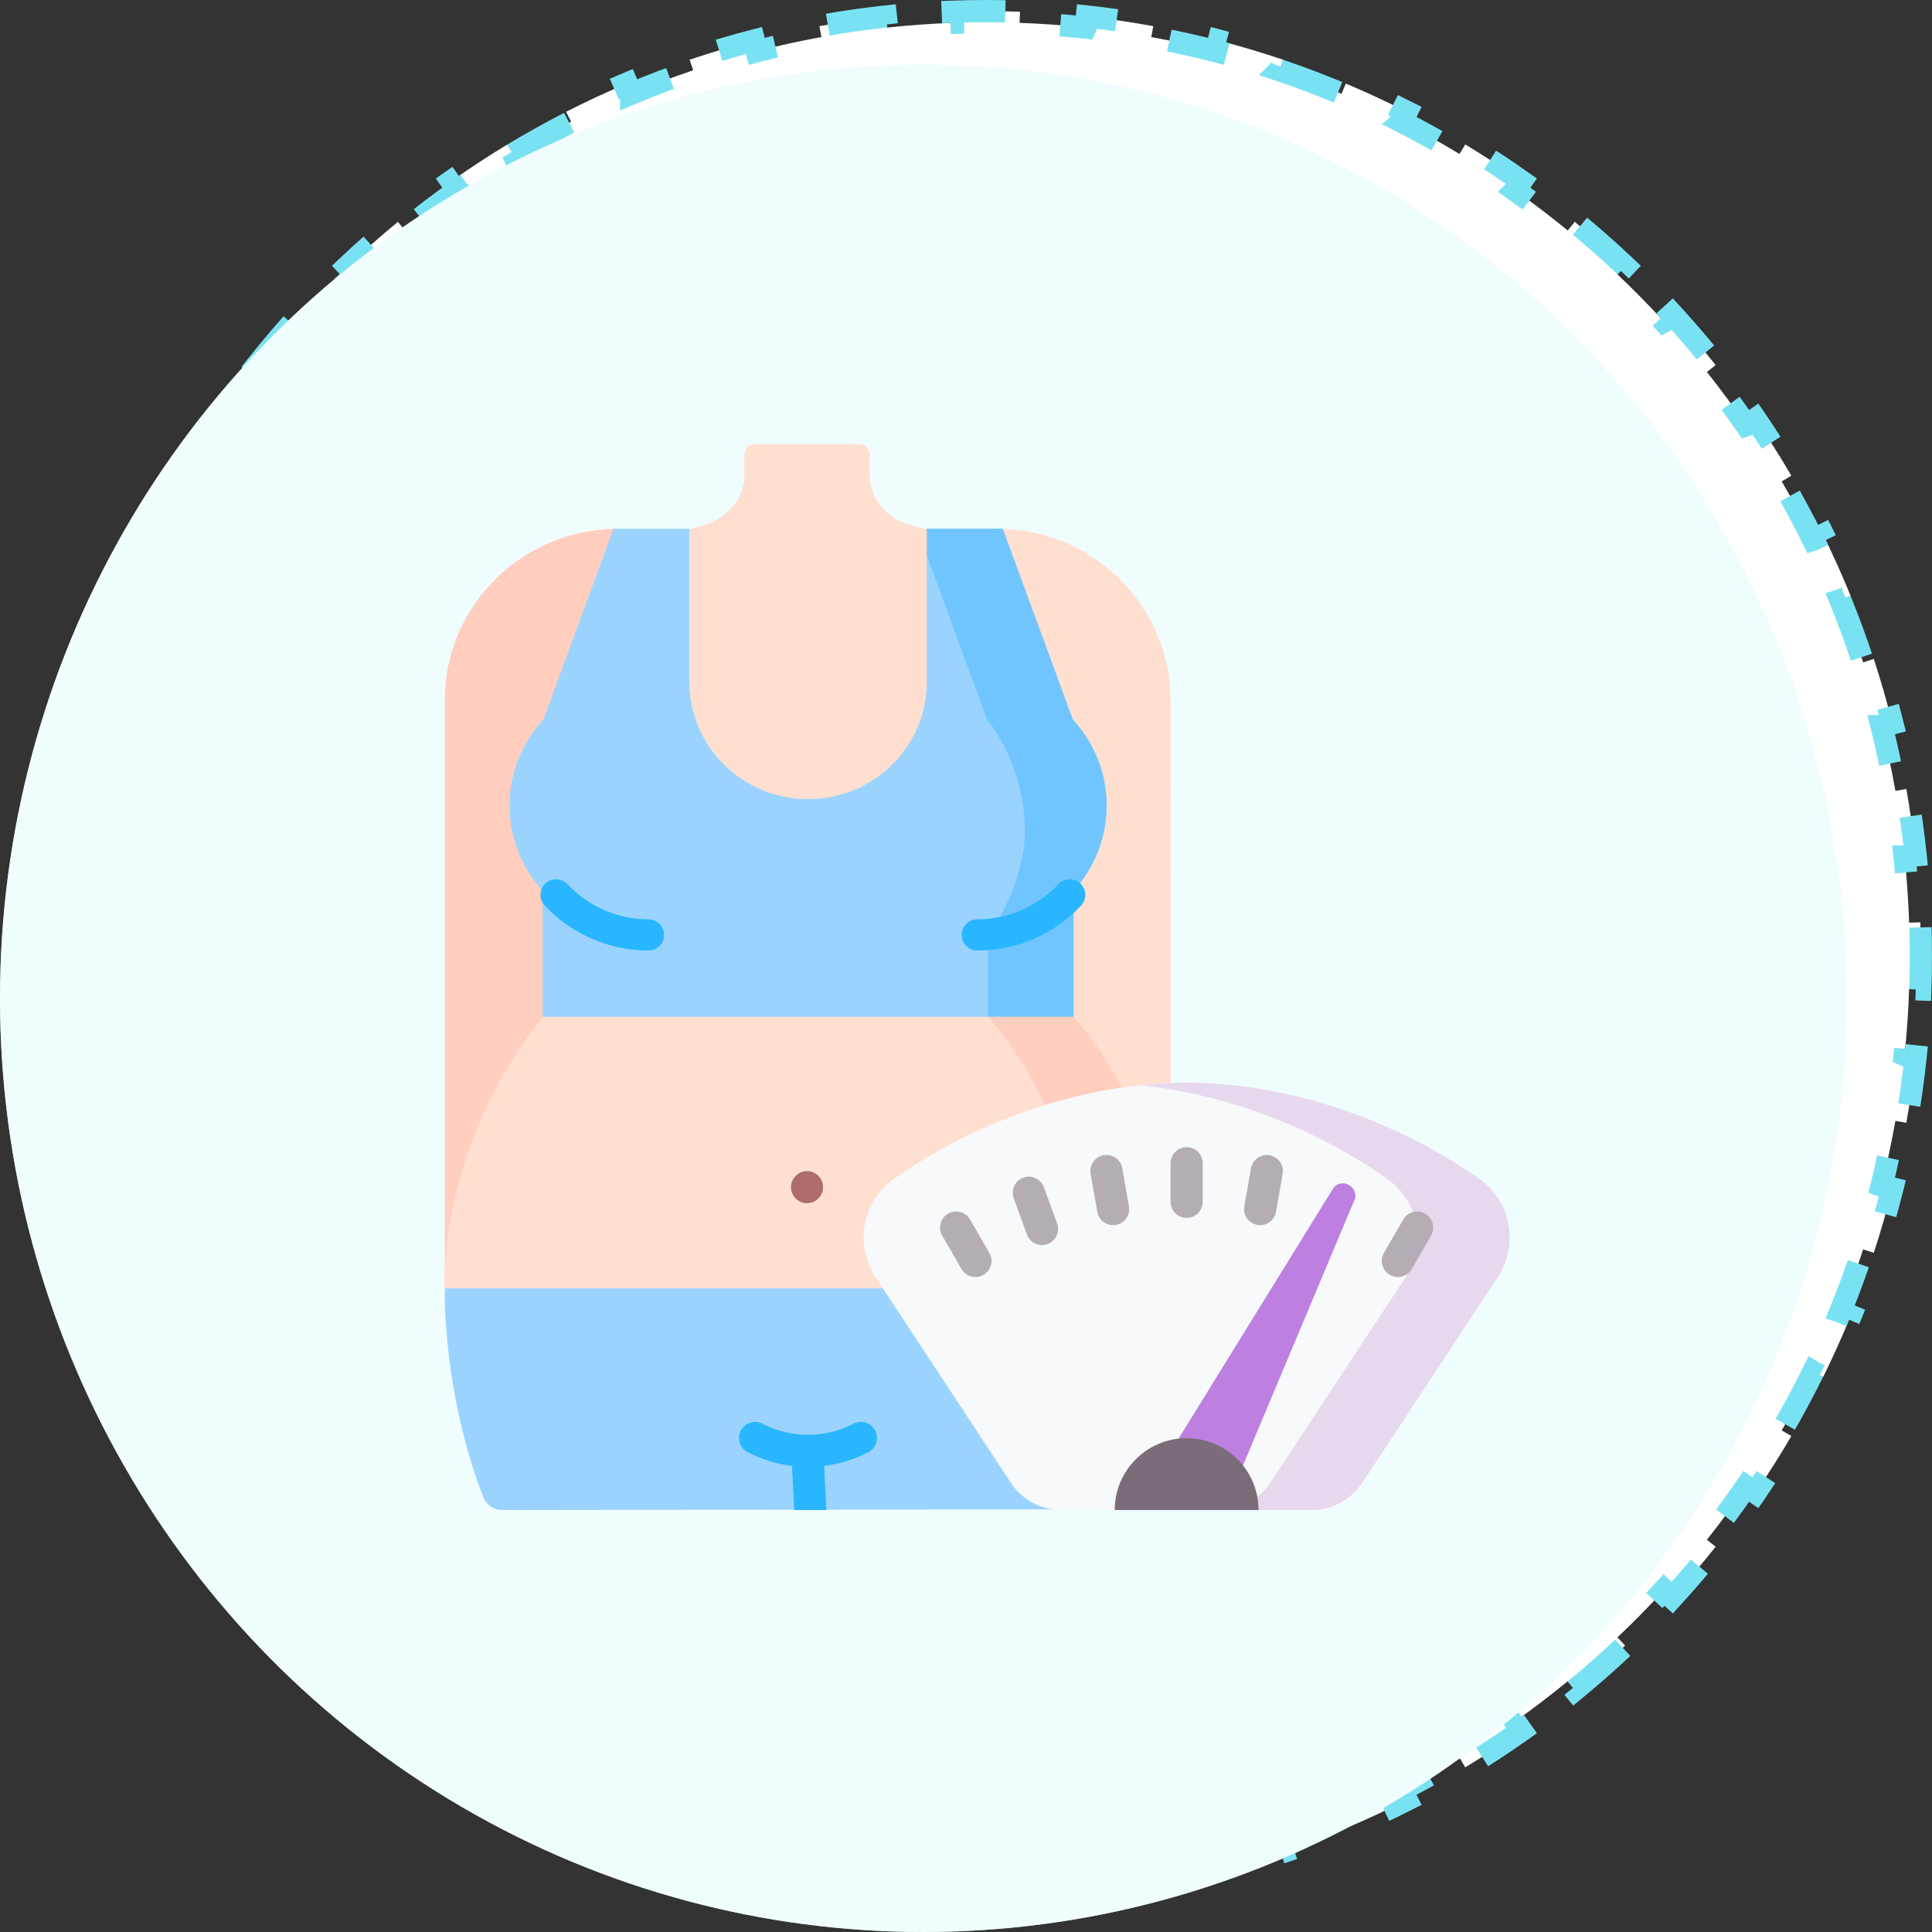 <svg width="87" height="87" viewBox="0 0 87 87" fill="none" xmlns="http://www.w3.org/2000/svg">
<rect x="0" y="0" width="87" height="87" fill="#333333" stroke="none"/>
<path d="M3.48 50.474L2.988 50.56C2.814 49.575 2.675 48.577 2.569 47.568L3.066 47.516L3.067 47.515C2.965 46.532 2.897 45.54 2.862 44.539L2.859 44.54L2.36 44.557C2.343 44.055 2.334 43.551 2.334 43.045L2.341 42.286C2.345 42.034 2.352 41.783 2.36 41.532L2.859 41.549H2.862C2.897 40.548 2.965 39.555 3.067 38.573H3.066L2.569 38.52C2.675 37.512 2.814 36.514 2.988 35.528L3.48 35.614C3.654 34.629 3.864 33.657 4.104 32.697H4.103L3.618 32.575C3.864 31.593 4.143 30.625 4.455 29.672L4.93 29.828H4.932C5.242 28.879 5.586 27.945 5.961 27.026L5.958 27.025L5.495 26.837C5.877 25.901 6.291 24.983 6.735 24.082L7.184 24.304L7.186 24.305C7.627 23.41 8.098 22.533 8.6 21.676L8.598 21.675L8.166 21.422C8.675 20.551 9.215 19.7 9.782 18.87L10.195 19.153L10.197 19.154C10.76 18.332 11.351 17.53 11.969 16.752L11.967 16.75L11.575 16.439C12.202 15.65 12.856 14.883 13.536 14.142L13.904 14.479L13.906 14.481C14.579 13.747 15.277 13.037 15.999 12.352L15.998 12.352L15.654 11.988C16.386 11.296 17.141 10.629 17.92 9.99L18.237 10.377L18.238 10.378C19.007 9.747 19.799 9.143 20.612 8.568L20.611 8.567L20.322 8.159C21.144 7.578 21.987 7.026 22.85 6.504L23.108 6.932L23.109 6.934C23.96 6.42 24.829 5.935 25.718 5.482L25.717 5.481L25.49 5.035C26.385 4.579 27.299 4.154 28.23 3.762L28.424 4.222V4.223C29.338 3.837 30.269 3.484 31.215 3.164V3.163L31.054 2.689C32.005 2.368 32.971 2.08 33.951 1.826L34.075 2.31C35.034 2.061 36.006 1.848 36.99 1.669L36.9 1.177C37.886 0.997 38.883 0.852 39.892 0.743L39.945 1.24V1.242C40.928 1.136 41.92 1.065 42.922 1.029V1.026L42.903 0.527C43.406 0.509 43.91 0.5 44.417 0.5C44.923 0.5 45.428 0.509 45.93 0.527L45.912 1.026L45.911 1.029C46.913 1.065 47.905 1.136 48.887 1.242L48.888 1.24L48.941 0.743C49.95 0.852 50.947 0.997 51.933 1.177L51.844 1.669H51.843C52.827 1.848 53.798 2.062 54.757 2.31L54.882 1.826C55.862 2.08 56.828 2.368 57.779 2.689L57.619 3.163L57.618 3.164C58.564 3.484 59.494 3.837 60.408 4.223L60.409 4.222L60.603 3.762C61.534 4.154 62.448 4.579 63.344 5.035L63.116 5.481L63.115 5.482C64.003 5.935 64.873 6.42 65.723 6.934L65.725 6.932L65.983 6.504C66.846 7.026 67.689 7.578 68.511 8.159L68.223 8.567L68.221 8.569C69.034 9.144 69.826 9.748 70.595 10.379L70.597 10.377L70.913 9.99C71.692 10.629 72.448 11.296 73.18 11.988L72.835 12.352L72.833 12.352C73.555 13.037 74.254 13.746 74.927 14.48L74.929 14.479L75.298 14.142C75.978 14.883 76.631 15.65 77.258 16.439L76.866 16.75L76.863 16.752C77.481 17.53 78.072 18.332 78.635 19.154L78.638 19.153L79.051 18.87C79.618 19.7 80.158 20.551 80.667 21.422L80.235 21.675L80.232 21.676C80.734 22.533 81.205 23.41 81.647 24.305L81.65 24.304L82.099 24.082C82.543 24.983 82.956 25.901 83.338 26.837L82.875 27.025L82.872 27.026C83.246 27.945 83.59 28.879 83.9 29.828H83.903L84.378 29.672C84.69 30.625 84.97 31.593 85.216 32.575L84.731 32.697H84.728C84.969 33.657 85.178 34.63 85.352 35.615H85.353L85.845 35.528C86.019 36.514 86.158 37.512 86.264 38.52L85.767 38.573H85.765C85.867 39.555 85.935 40.548 85.97 41.549H85.974L86.474 41.532C86.491 42.034 86.499 42.539 86.499 43.045L86.493 43.803C86.489 44.055 86.482 44.306 86.474 44.557L85.974 44.54L85.97 44.539C85.935 45.54 85.867 46.532 85.765 47.515L85.767 47.516L86.264 47.568C86.158 48.577 86.019 49.575 85.845 50.56L85.353 50.474L85.352 50.473C85.178 51.458 84.969 52.431 84.728 53.391L84.731 53.392L85.216 53.514C84.97 54.495 84.69 55.464 84.378 56.417L83.903 56.261L83.9 56.26C83.59 57.209 83.246 58.143 82.872 59.062L82.875 59.063L83.338 59.252C82.956 60.187 82.543 61.106 82.099 62.007L81.65 61.785L81.647 61.783C81.205 62.678 80.734 63.555 80.232 64.412L80.235 64.414L80.667 64.667C80.158 65.538 79.618 66.389 79.051 67.219L78.638 66.936L78.635 66.934C78.072 67.756 77.481 68.557 76.863 69.336L76.866 69.339L77.258 69.649C76.631 70.439 75.978 71.205 75.298 71.947L74.929 71.609L74.927 71.607C74.254 72.342 73.555 73.051 72.833 73.735L72.835 73.737L73.18 74.101C72.448 74.793 71.692 75.46 70.913 76.099L70.597 75.712L70.595 75.709C69.826 76.34 69.034 76.944 68.221 77.519L68.223 77.522L68.511 77.93C67.689 78.511 66.846 79.063 65.983 79.585L65.725 79.157L65.723 79.154C64.872 79.668 64.002 80.153 63.114 80.606L63.116 80.608L63.344 81.054C62.448 81.51 61.534 81.935 60.603 82.327L60.409 81.867L60.408 81.865C59.494 82.251 58.564 82.604 57.618 82.924L57.619 82.926L57.779 83.399C56.828 83.721 55.862 84.009 54.882 84.263L54.757 83.778C53.798 84.026 52.827 84.24 51.843 84.419L51.844 84.42L51.933 84.912C50.947 85.092 49.95 85.237 48.941 85.346L48.888 84.849L48.887 84.846C47.905 84.952 46.913 85.023 45.911 85.059L45.912 85.062L45.93 85.561C45.428 85.579 44.923 85.589 44.417 85.589C43.91 85.589 43.406 85.579 42.903 85.561L42.922 85.062V85.059C41.92 85.023 40.928 84.952 39.945 84.846V84.849L39.892 85.346C38.883 85.237 37.886 85.092 36.9 84.912L36.99 84.42V84.419C36.006 84.24 35.034 84.026 34.075 83.778L33.951 84.263C32.971 84.009 32.005 83.721 31.054 83.399L31.215 82.926V82.924C30.269 82.604 29.338 82.251 28.424 81.865V81.867L28.23 82.327C27.299 81.935 26.385 81.51 25.49 81.054L25.717 80.608L25.718 80.606C24.829 80.153 23.96 79.668 23.109 79.154L23.108 79.157L22.85 79.585C21.987 79.063 21.144 78.511 20.322 77.93L20.611 77.522L20.612 77.519C19.799 76.945 19.007 76.341 18.238 75.71L18.237 75.712L17.92 76.099C17.141 75.46 16.386 74.793 15.654 74.101L15.998 73.737L15.999 73.735C15.277 73.051 14.579 72.341 13.906 71.606L13.904 71.609L13.536 71.947C12.856 71.205 12.202 70.439 11.575 69.649L11.967 69.339L11.969 69.336C11.351 68.557 10.76 67.756 10.197 66.934L10.195 66.936L9.782 67.219C9.215 66.389 8.675 65.538 8.166 64.667L8.598 64.414L8.6 64.412C8.098 63.555 7.627 62.678 7.186 61.783L7.184 61.785L6.735 62.007C6.291 61.106 5.877 60.188 5.495 59.252L5.958 59.063L5.961 59.062C5.586 58.143 5.242 57.209 4.932 56.26L4.93 56.261L4.455 56.417C4.143 55.464 3.864 54.495 3.618 53.514L4.103 53.392L4.104 53.391C3.864 52.431 3.654 51.459 3.48 50.474Z" fill="white" stroke="#79E2F2" stroke-dasharray="3 3"/>
<ellipse cx="41.583" cy="44.956" rx="41.583" ry="42.044" fill="white"/>
<ellipse opacity="0.6" cx="41.583" cy="44.956" rx="41.583" ry="42.044" fill="#E6FCFF"/>
<g clip-path="url(#clip0_4233_12571)">
<path d="M27.843 23.812C23.527 23.812 20.027 27.267 20.027 31.528V58.016H27.843V23.812Z" fill="#FFCEBF"/>
<path d="M44.895 23.812C49.212 23.812 52.711 27.267 52.711 31.528L52.725 58.016H44.895V23.812Z" fill="#FFDFCF"/>
<path d="M36.341 61.321L52.725 58.016C52.725 58.016 52.921 50.968 48.344 45.79L36.958 42.567L24.433 45.79C19.615 51.903 20.027 58.016 20.027 58.016L36.341 61.321Z" fill="#FFDFCF"/>
<path d="M49.831 36.279C49.831 34.786 49.255 33.426 48.309 32.404L45.153 23.812H27.625L24.468 32.404C23.523 33.426 22.946 34.786 22.946 36.279C22.946 37.753 23.509 39.096 24.434 40.114V45.79H48.344V40.114C49.268 39.096 49.831 37.753 49.831 36.279Z" fill="#9AD4FE"/>
<path d="M48.309 32.404L45.153 23.812H41.292L44.449 32.404C44.449 32.404 46.15 34.363 46.15 37.451C46.15 38.925 45.408 41.009 44.483 42.027V45.79H48.344V40.114C49.268 39.097 49.831 37.753 49.831 36.279C49.831 34.786 49.254 33.426 48.309 32.404Z" fill="#70C5FF"/>
<path d="M33.989 20C33.731 20 33.521 20.21 33.521 20.469V21.366C33.521 22.819 32.301 23.62 31.043 23.812V30.707C31.043 33.621 33.436 35.984 36.389 35.984C39.341 35.984 41.735 33.621 41.735 30.707V23.812C40.45 23.659 39.162 22.857 39.162 21.366V20.469C39.162 20.21 38.952 20 38.694 20H33.989Z" fill="#FFDFCF"/>
<path d="M48.344 45.79H44.484C49.061 50.968 48.866 58.016 48.866 58.016H52.726C52.726 58.016 52.921 50.968 48.344 45.79Z" fill="#FFCEBF"/>
<path d="M50.82 67.963C52.888 62.096 52.726 58.016 52.726 58.016H36.378H36.437H20.028C20.028 58.016 19.891 62.553 21.756 67.403C21.895 67.764 22.244 68 22.631 67.999L50.82 67.963Z" fill="#9AD4FE"/>
<path d="M37.211 68L37.112 66.011C37.788 65.927 38.453 65.727 39.073 65.409L39.098 65.396C39.453 65.213 39.593 64.776 39.41 64.421C39.226 64.066 38.789 63.926 38.434 64.109L38.411 64.122C37.143 64.773 35.629 64.773 34.363 64.123L34.337 64.109C33.982 63.926 33.546 64.066 33.362 64.421C33.179 64.776 33.319 65.213 33.674 65.396L33.7 65.409C34.321 65.728 34.986 65.928 35.663 66.012V66.012L35.765 68H37.211Z" fill="#29B6FE"/>
<path d="M36.341 54.183C35.947 54.183 35.618 53.853 35.618 53.459C35.618 53.065 35.948 52.736 36.341 52.735C36.735 52.734 37.065 53.067 37.065 53.459C37.065 53.853 36.736 54.183 36.341 54.183Z" fill="#AE6C6C"/>
<path d="M59.065 68C59.987 67.999 60.846 67.536 61.353 66.766L67.443 57.518C68.4 56.065 68.051 54.104 66.632 53.098C62.584 50.231 57.652 48.752 53.435 48.752C49.219 48.752 44.287 50.231 40.239 53.098C38.819 54.104 38.47 56.065 39.427 57.518L45.518 66.766C46.025 67.536 46.883 67.999 47.805 68H59.065Z" fill="#F7F9FA"/>
<path d="M66.632 53.098C62.584 50.231 57.652 48.752 53.435 48.752C52.76 48.752 52.066 48.79 51.36 48.866C55.059 49.262 59.082 50.69 62.482 53.098C63.901 54.104 64.25 56.065 63.294 57.518L57.203 66.766C56.696 67.535 55.837 67.999 54.916 68H59.065C59.987 67.999 60.846 67.535 61.353 66.766L67.443 57.518C68.4 56.065 68.051 54.104 66.632 53.098Z" fill="#E7D9ED"/>
<path d="M51.102 67.972L60.048 53.489C60.491 52.966 61.303 53.549 60.95 54.136L55.13 68L51.102 67.972Z" fill="#BD80E1"/>
<path d="M50.198 68C50.198 66.212 51.648 64.763 53.435 64.763C55.223 64.763 56.673 66.212 56.673 68H50.198Z" fill="#7A6D79"/>
<path d="M53.436 51.659C53.036 51.659 52.712 51.983 52.712 52.382V54.119C52.712 54.519 53.036 54.843 53.436 54.843C53.835 54.843 54.159 54.519 54.159 54.119V52.382C54.159 51.983 53.835 51.659 53.436 51.659Z" fill="#B5ADB6"/>
<path d="M50.537 52.61C50.467 52.216 50.092 51.953 49.698 52.023C49.305 52.092 49.042 52.468 49.111 52.861L49.413 54.572C49.475 54.923 49.78 55.17 50.125 55.17C50.166 55.17 50.209 55.166 50.251 55.158C50.645 55.089 50.908 54.714 50.838 54.32L50.537 52.61Z" fill="#B5ADB6"/>
<path d="M47.009 53.463C46.872 53.088 46.457 52.894 46.081 53.031C45.706 53.167 45.512 53.583 45.649 53.958L46.243 55.59C46.35 55.884 46.627 56.067 46.923 56.067C47.005 56.067 47.089 56.053 47.17 56.023C47.546 55.886 47.74 55.471 47.603 55.095L47.009 53.463Z" fill="#B5ADB6"/>
<path d="M43.683 54.916C43.483 54.57 43.04 54.452 42.694 54.651C42.348 54.851 42.229 55.294 42.429 55.64L43.297 57.144C43.431 57.376 43.675 57.506 43.925 57.506C44.048 57.506 44.172 57.474 44.286 57.409C44.632 57.209 44.751 56.766 44.551 56.42L43.683 54.916Z" fill="#B5ADB6"/>
<path d="M57.173 52.023C56.779 51.953 56.404 52.216 56.334 52.61L56.033 54.32C55.963 54.714 56.226 55.089 56.62 55.159C56.662 55.166 56.705 55.17 56.746 55.17C57.091 55.17 57.396 54.923 57.458 54.572L57.76 52.861C57.829 52.468 57.566 52.092 57.173 52.023Z" fill="#B5ADB6"/>
<path d="M64.177 54.651C63.831 54.452 63.388 54.57 63.189 54.916L62.32 56.42C62.12 56.766 62.239 57.209 62.585 57.409C62.699 57.475 62.824 57.506 62.946 57.506C63.197 57.506 63.44 57.376 63.574 57.144L64.442 55.64C64.642 55.294 64.523 54.851 64.177 54.651Z" fill="#B5ADB6"/>
<path d="M29.204 42.804C27.433 42.804 25.728 42.065 24.527 40.776C24.262 40.492 24.277 40.047 24.562 39.783C24.846 39.518 25.291 39.533 25.555 39.817C26.492 40.822 27.821 41.398 29.204 41.398C29.592 41.398 29.907 41.712 29.907 42.101C29.907 42.489 29.592 42.804 29.204 42.804Z" fill="#29B6FE"/>
<path d="M44.008 42.804C43.62 42.804 43.305 42.489 43.305 42.101C43.305 41.712 43.62 41.398 44.008 41.398C45.39 41.398 46.72 40.822 47.656 39.817C47.921 39.533 48.366 39.518 48.65 39.783C48.934 40.047 48.949 40.492 48.685 40.776C47.483 42.065 45.779 42.804 44.008 42.804Z" fill="#29B6FE"/>
</g>
<defs>
<clipPath id="clip0_4233_12571">
<rect width="48" height="48" fill="white" transform="translate(20 20)"/>
</clipPath>
</defs>
</svg>
